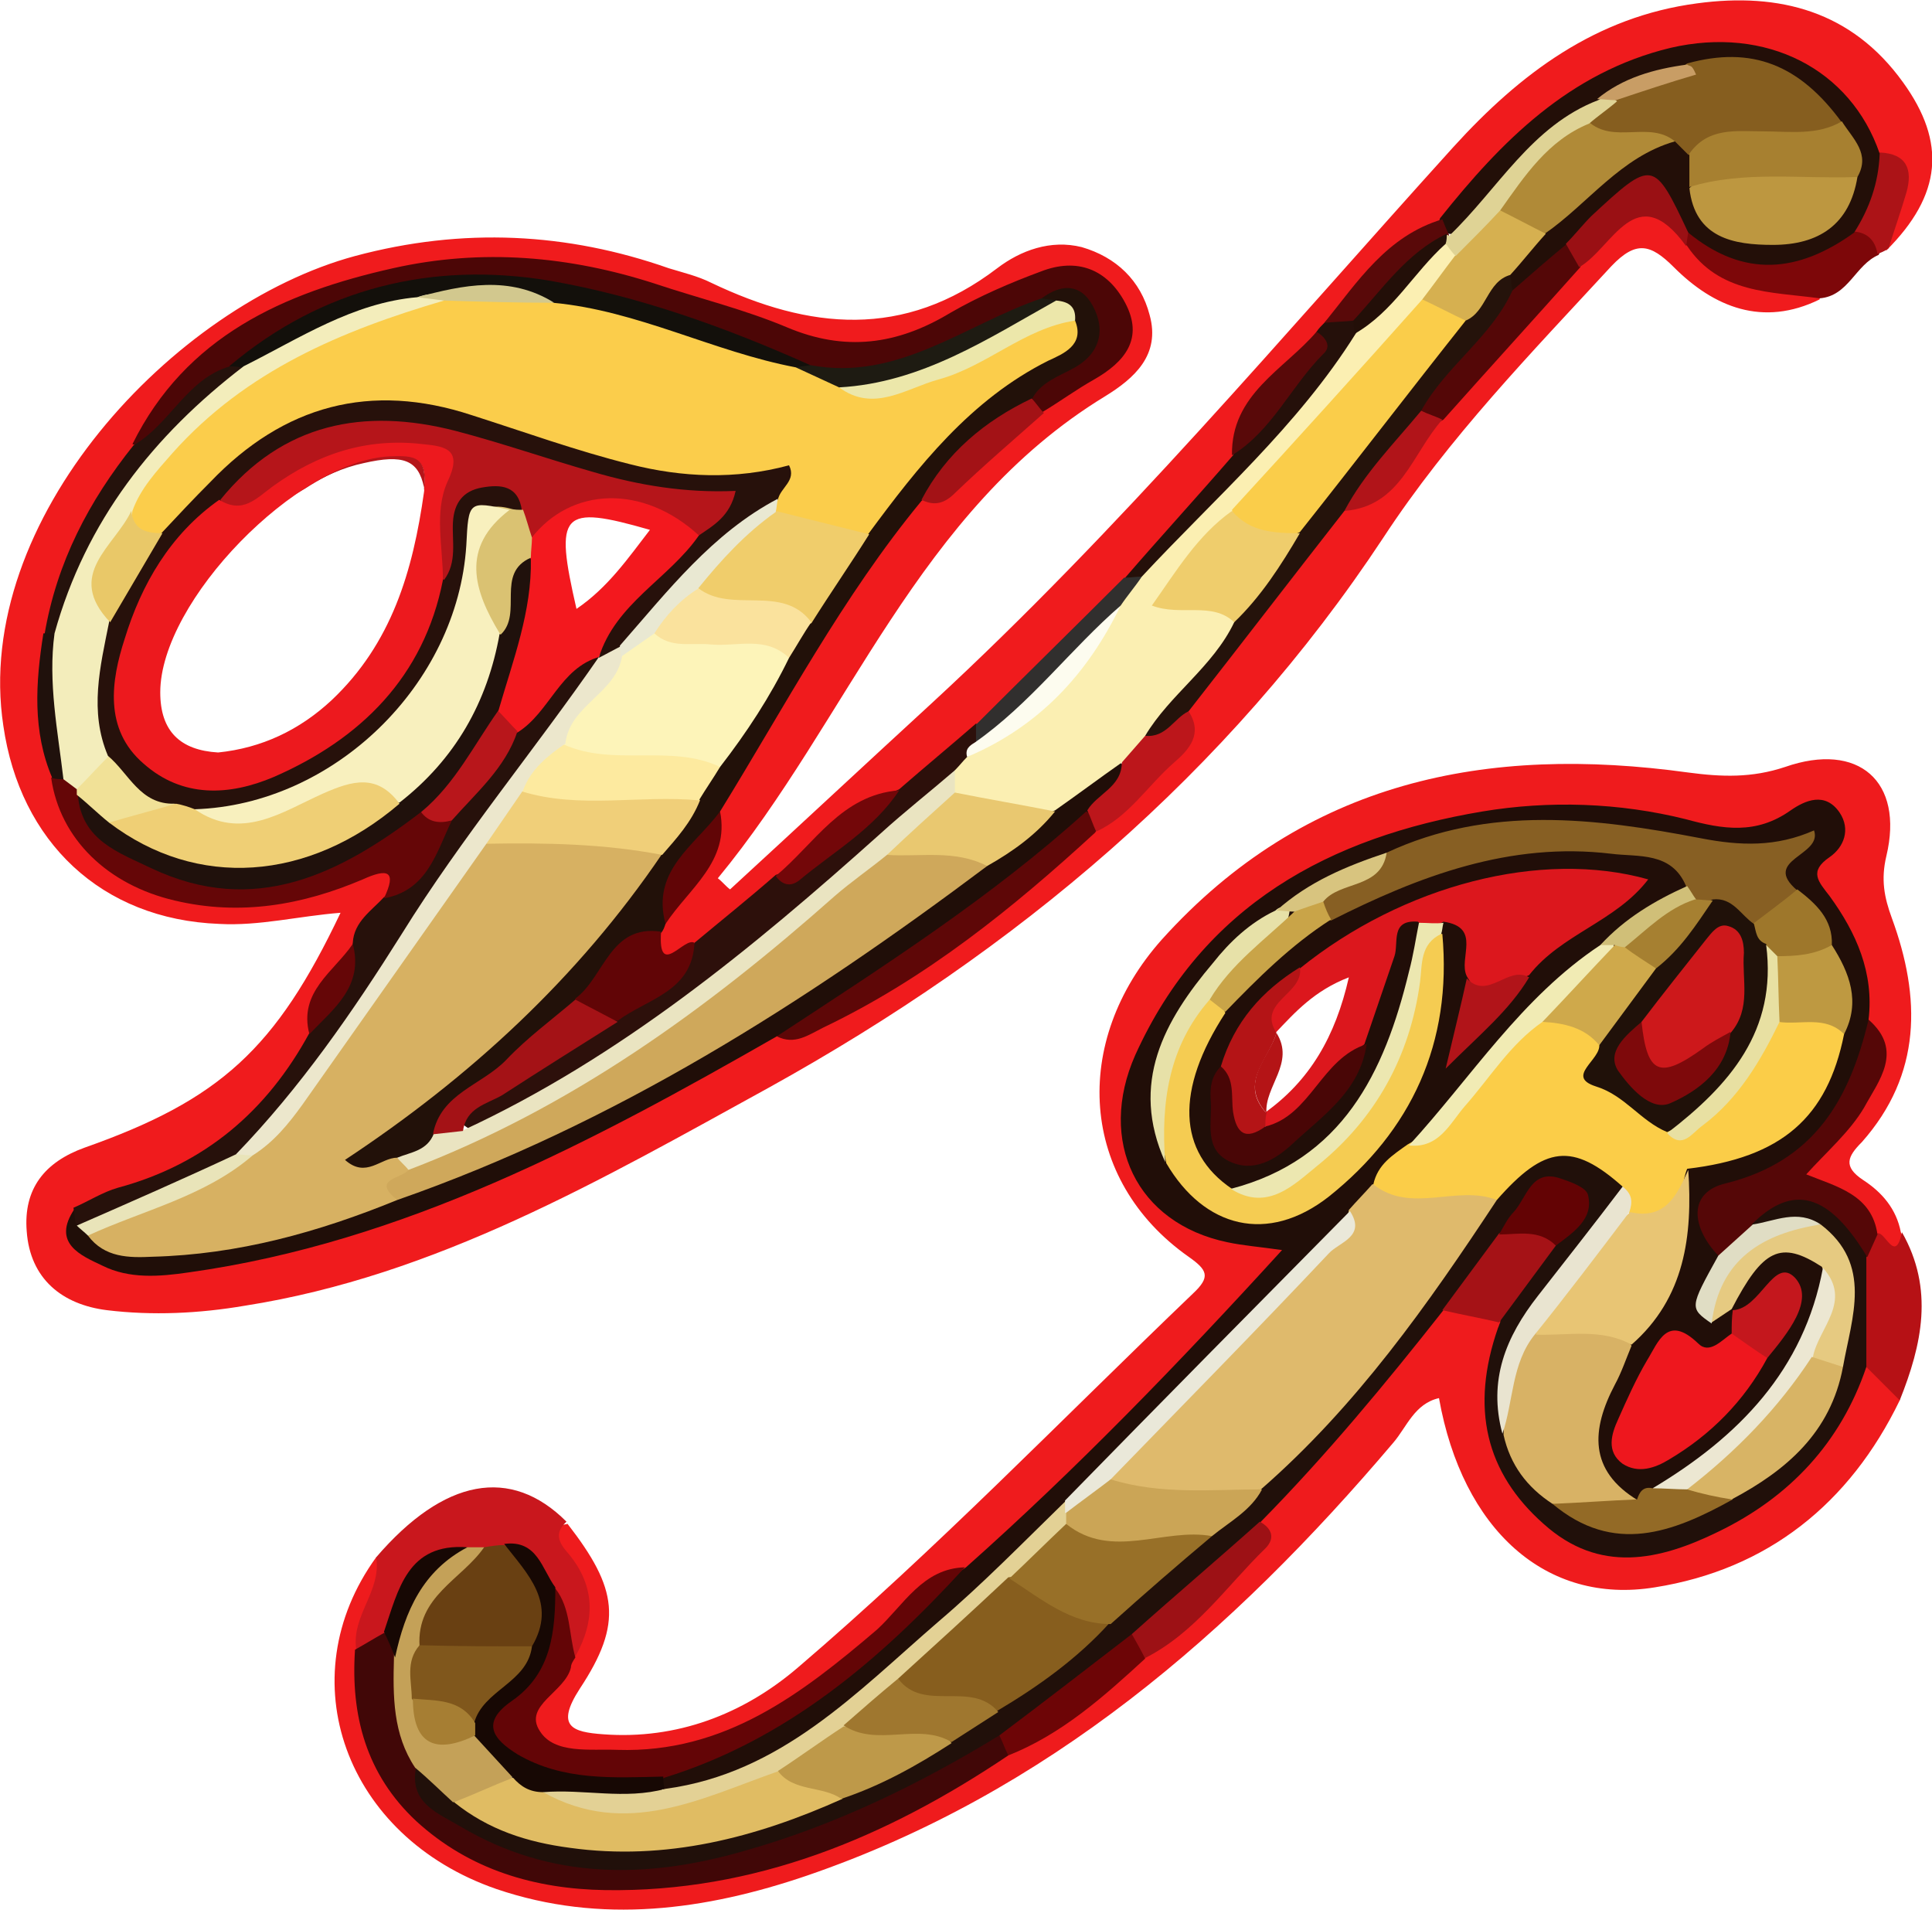 <?xml version="1.0" encoding="utf-8"?>
<!-- Generator: Adobe Illustrator 24.1.2, SVG Export Plug-In . SVG Version: 6.00 Build 0)  -->
<svg version="1.1" id="Layer_1" xmlns="http://www.w3.org/2000/svg" xmlns:xlink="http://www.w3.org/1999/xlink" x="0px" y="0px"
	 viewBox="0 0 173.6 171.6" style="enable-background:new 0 0 173.6 171.6;" xml:space="preserve">
<style type="text/css">
	.st0{fill:#F01B1D;}
	.st1{fill:#EF1B1D;}
	.st2{fill:#C9171D;}
	.st3{fill:#B61115;}
	.st4{fill:#7D0709;}
	.st5{fill:#AC1317;}
	.st6{fill:#4C0606;}
	.st7{fill:#221109;}
	.st8{fill:#200E08;}
	.st9{fill:#230F08;}
	.st10{fill:#27110B;}
	.st11{fill:#2D100B;}
	.st12{fill:#650607;}
	.st13{fill:#25130B;}
	.st14{fill:#5E0707;}
	.st15{fill:#540707;}
	.st16{fill:#610506;}
	.st17{fill:#25100A;}
	.st18{fill:#25120C;}
	.st19{fill:#BC161B;}
	.st20{fill:#9A1014;}
	.st21{fill:#A31216;}
	.st22{fill:#590909;}
	.st23{fill:#312F2E;}
	.st24{fill:#730709;}
	.st25{fill:#B11419;}
	.st26{fill:#20110C;}
	.st27{fill:#210E08;}
	.st28{fill:#630506;}
	.st29{fill:#550707;}
	.st30{fill:#21100A;}
	.st31{fill:#410707;}
	.st32{fill:#9D1115;}
	.st33{fill:#A51216;}
	.st34{fill:#6D0506;}
	.st35{fill:#694012;}
	.st36{fill:#C4A158;}
	.st37{fill:#170804;}
	.st38{fill:#13100B;}
	.st39{fill:#1E1B12;}
	.st40{fill:#FBCD4B;}
	.st41{fill:#D7B162;}
	.st42{fill:#FDF4B9;}
	.st43{fill:#EAE4C1;}
	.st44{fill:#F0CD6B;}
	.st45{fill:#F0CF79;}
	.st46{fill:#FDEA9F;}
	.st47{fill:#FAE29D;}
	.st48{fill:#A41216;}
	.st49{fill:#ECE7AA;}
	.st50{fill:#FBEFB2;}
	.st51{fill:#CFA85B;}
	.st52{fill:#E9C870;}
	.st53{fill:#E9E4B9;}
	.st54{fill:#865E1F;}
	.st55{fill:#BD9740;}
	.st56{fill:#B08A37;}
	.st57{fill:#A78030;}
	.st58{fill:#D6B050;}
	.st59{fill:#DFD395;}
	.st60{fill:#C89D65;}
	.st61{fill:#F3181E;}
	.st62{fill:#ECE7CC;}
	.st63{fill:#B8161B;}
	.st64{fill:#FDFCEF;}
	.st65{fill:#F3EDBB;}
	.st66{fill:#F1E197;}
	.st67{fill:#FACD4A;}
	.st68{fill:#EFCD6C;}
	.st69{fill:#DFBA6C;}
	.st70{fill:#FBCD48;}
	.st71{fill:#DC171D;}
	.st72{fill:#875F23;}
	.st73{fill:#F5CC52;}
	.st74{fill:#D8B265;}
	.st75{fill:#EE171E;}
	.st76{fill:#E8C574;}
	.st77{fill:#E3D195;}
	.st78{fill:#490606;}
	.st79{fill:#EAE8D9;}
	.st80{fill:#E6CA81;}
	.st81{fill:#ECE7B0;}
	.st82{fill:#BE9941;}
	.st83{fill:#936A26;}
	.st84{fill:#E7E1A8;}
	.st85{fill:#ECE7D2;}
	.st86{fill:#B41416;}
	.st87{fill:#F1EBB4;}
	.st88{fill:#9E772B;}
	.st89{fill:#C9A448;}
	.st90{fill:#C4171D;}
	.st91{fill:#E0DDC4;}
	.st92{fill:#D8C47F;}
	.st93{fill:#D0BF78;}
	.st94{fill:#E0BC63;}
	.st95{fill:#875E1E;}
	.st96{fill:#987028;}
	.st97{fill:#CBA556;}
	.st98{fill:#D8B465;}
	.st99{fill:#BE9949;}
	.st100{fill:#9F772F;}
	.st101{fill:#E9E4D0;}
	.st102{fill:#630304;}
	.st103{fill:#80571C;}
	.st104{fill:#A67E33;}
	.st105{fill:#D2C88E;}
	.st106{fill:#E9C868;}
	.st107{fill:#E9E8D2;}
	.st108{fill:#B5151A;}
	.st109{fill:#DAC272;}
	.st110{fill:#F8F0BE;}
	.st111{fill:#EFCF75;}
	.st112{fill:#201109;}
	.st113{fill:#CFA94B;}
	.st114{fill:#E8E0A2;}
	.st115{fill:#A68031;}
	.st116{fill:#ED191E;}
	.st117{fill:#CD181B;}
	.st118{fill:#7E090B;}
</style>
<g>
	<path class="st0" d="M171,7.4c-4.6-6.4-11.1-8.1-18.5-7.1c-9.1,1.2-15.9,6.3-21.9,12.9c-15.3,16.9-30,34.4-46.8,49.9
		c-6.1,5.6-12.1,11.2-18.2,16.8c-0.4-0.3-0.7-0.7-1.1-1c11.8-14.3,17.9-33,34.8-43.3c2.6-1.6,5-3.7,4-7.3c-0.8-3.1-3-5.2-6.1-6.1
		c-2.8-0.7-5.5,0.3-7.6,1.9c-8.4,6.4-16.9,5.5-25.7,1.3c-1.2-0.6-2.5-0.9-3.8-1.3C51,20.9,41.6,20.4,31.9,23
		C15.6,27.4-2.5,46.7,0.3,65.2C1.8,75.6,9.1,82.6,19.7,83c3.6,0.2,7.1-0.7,10.9-1c-5.8,12.2-10.8,16.8-23,21.1
		c-3.6,1.3-5.5,3.7-5.2,7.5c0.3,4.3,3.2,6.6,7.2,7.1c4.1,0.5,8.3,0.3,12.4-0.4C39.2,114.6,54,106,69.1,97.7
		c22.2-12.3,41.2-28.2,55.2-49.4c5.9-9,13.3-16.6,20.5-24.4c2.2-2.3,3.5-2,5.6,0.1c3.6,3.6,8,5.4,13.1,2.9c0.3-2-1.3-1.9-2.5-1.9
		c-3.6,0.1-6.3-1.4-8.5-4c-4.8-3.8-5.2-3.8-9.7,0.4c-0.6,0.6-1.2,1.1-1.8,1.6c-4.1,4.7-8.1,9.6-12.5,14.1c-2.5,3.1-3.9,7.2-8.5,8
		c-5.5,5.6-9.9,12.1-14.3,18.5c-0.3,5.2-4.8,7.2-8,10.2c-2.9,2.8-6,5.3-9.2,7.6c-5.9,4.5-11.7,9.3-19.4,10.7
		c-3.9,1.8-7.7,3.8-11.4,5.9c-13.3,7.7-27.5,12.9-42.7,15.2c-2.6,0.4-5.4,0.2-6.3-3.1c1.2-1.9,3.3-2,5.1-2.6
		c7-2.4,11.9-6.9,14.8-13.6c0.4-3.3,2-5.9,4.1-8.3c0.9-1.7,2.5-2.9,3.1-4.7c0.7-3.1-0.7-4.1-3.5-3.2c-3.1,1.1-6.3,2-9.5,2.4
		C16,80.8,5.9,76.4,6.1,69.2c-1.3-3.8-0.8-7.6-0.7-11.5c0.9-6.5,4.3-12,7.8-17.4c0.4-1.3,1.3-2.3,2.2-3.3
		C26.1,25.7,39.1,22.7,54,25.9c5.5,1.2,10.9,3.1,16.2,5.1c5.4,2,10.3,1.9,15.3-1.1c3-1.8,6.1-3.4,9.6-4c2.2-0.4,4,0.5,4.9,2.6
		c0.8,1.9-0.4,3.1-1.9,4.1c-1.5,1-3,2.1-4.6,3C89.4,38,87,42.7,82,44.1c-7.9,8.2-12.9,18.3-18.3,28.1c-0.2,4.1-2.9,7-5,10.2
		c-0.2,0.4-0.4,0.9-0.4,1.4c0,4,2.5,2.8,4.6,2.1c2.6-2,5.2-3.9,7.6-6.1c3.1-3.2,6.1-6.4,10.5-7.9c3-0.9,4.5-4,7.3-5.1
		c4.8-4.7,9.5-9.5,14.3-14.3c2.2-4.4,7.1-6.6,9.1-11.2c0.6-5,4.7-7.4,7.7-10.6c0.3-0.4,0.5-0.8,0.7-1.2c2.8-3.7,5.7-7.4,10.3-8.9
		c3.9-3.2,6.5-7.8,10.9-10.7c10.8-7.2,21.1-5.7,26.6,4.4c1.4,1,2.5,2.1,1.3,4.1c-0.7,1.3-1.1,2.8,0.3,4.1
		C174.5,17.5,174.9,12.8,171,7.4z"/>
	<path class="st1" d="M167.4,106c-1.8-1.2-1.4-2.1-0.1-3.4c5.4-6.1,5.3-13,2.7-20.1c-0.7-1.9-1-3.5-0.5-5.6c1.6-6.7-2.5-10.3-9.1-8
		c-3,1-5.7,0.9-8.7,0.5c-18.1-2.5-34.4,0.7-47.3,15c-8.2,9.2-7.4,21.6,2.4,28.5c1.7,1.2,2,1.8,0.4,3.3c-11.8,11.3-23.1,23-35.5,33.6
		c-4.9,4.2-10.9,6.5-17.5,6c-2.8-0.2-4.3-0.7-2.1-4.1c3.9-5.9,3.4-9-1.1-14.8c-2.6,0.4-2.1,2-1.1,3.4c1.9,2.7,1.8,5.4,0.5,8.2
		c-0.3,0.6-0.7,1.1-0.9,1.8c-0.8,1.9-3.3,3.3-1.9,5.8c1.4,2.6,4.1,2.3,6.6,2.5c7.9,0.7,14.4-2.3,20.8-6.8c4.2-2.9,6.7-8,12-9.4
		c1.7-0.5,2.8-1.7,4-2.9c7.4-7.4,14.9-14.8,22.2-22.3c1.3-1.4,3.4-2.7,2.6-5c-0.8-2.1-3.1-1.5-4.8-1.8c-6.6-1.4-10.7-7.8-8.3-13.3
		c6.2-13.9,18.1-21.1,33.2-22.7c9-1,17.8,3.5,27.4,0c-0.9,2.9-1.6,5.1,0.1,7.2c2.3,3,2.9,6.7,3.3,10.3c1.8,2.6,1.2,5-0.7,7.2
		c-1,1.1-2,2.2-3,3.3c-2.1,2.2-2.1,4,0.9,5.3c1.9,0.8,3.2,2.3,4.1,4.1c0.7,0.7,1.5,1.5,2.5,1c0.9-0.4,0.7-1.3,0.3-2.1
		C170.4,108.6,169.1,107.1,167.4,106z"/>
	<path class="st1" d="M170.7,125.8c-4.5,9.3-11.9,15.2-22,16.8c-9.8,1.6-17.3-5.2-19.4-17c-2.2,0.5-2.9,2.6-4.1,4
		c-14.5,17.1-31.1,31.5-52.7,38.9c-9.1,3.1-18.5,4.4-27.9,1.2C31,165,25.9,150.8,33.8,139.9c2.1,0.3,1.4,1.8,1.1,2.9
		c-0.5,1.9-1.3,3.6-1.4,5.6c1.3,15.3,12.6,22.9,28.5,19.6c9.9-2.1,19-5.8,27.5-11.2c4.7-2.1,8.7-5.4,12.5-8.8
		c4.1-3.4,9.2-6,10.8-11.8c5.1-6.8,10.2-13.7,16.7-19.3c2.3-0.3,4.6-0.6,5.9,1.9c0.2,2.3-0.5,4.6-0.5,6.9c0,8.8,8.4,14.6,16.5,11.3
		c5.5-2.2,10.3-5.5,13-11.1c0.7-1.5,1.4-3.1,3.3-3.5C169.7,122.6,171,123.6,170.7,125.8z"/>
	<path class="st2" d="M32,148.1c-0.4-3,2.3-5.2,1.8-8.2c6.1-7.1,12.1-8.2,17.1-3.2c-1.2,1.1-0.6,2,0.2,2.9c2.4,2.9,2.4,6,0.6,9.2
		c-2.4-0.9-2.1-3.4-3.1-5.1c-0.7-1.3-1.5-2.6-3.2-2.9c-0.6-0.1-1.2-0.4-1.9-0.4c-0.6,0-1.3,0-1.9,0c-4.2,0.5-4.6,4.3-6.3,7
		C34.3,148.3,33.3,148.9,32,148.1z"/>
	<path class="st3" d="M170.7,125.8c-1-1-2-2-3-3c-2.6-2.9-1.1-6.4-1.3-9.6c0.3-1.2,0.6-2.4,2.3-2.4c0.7-0.2,1.6,2.8,2.2-0.1
		C173.8,115.8,172.7,120.8,170.7,125.8z"/>
	<path class="st4" d="M163.5,26.8c-4.4-0.6-9-0.4-11.9-4.7c-0.4-0.4-0.4-0.9,0-1.3c0.8-0.4,1.6-0.4,2.4,0c3.5,1.8,7,1.7,10.4-0.3
		c0.9-0.5,1.9-0.7,2.9-0.5c1.4,0.5,2.4,1.3,1.5,2.9C166.7,23.8,166.1,26.6,163.5,26.8z"/>
	<path class="st5" d="M168.7,22.8c-0.2-1.2-0.9-1.9-2.1-2c-0.7-2.8,0.1-5.2,2.3-7.1c2.4,0.1,3,1.5,2.4,3.6c-0.5,1.7-1.1,3.4-1.6,5
		C169.3,22.6,169,22.7,168.7,22.8z"/>
	<path class="st6" d="M11.9,39.9c4.8-9.7,13.6-13.6,23.4-15.8c8-1.8,15.9-1.1,23.6,1.4c3.9,1.3,8,2.3,11.8,3.9
		c5.2,2.2,9.9,1.6,14.7-1.3c2.6-1.5,5.4-2.7,8.1-3.7c3.3-1.3,6-0.2,7.6,2.8c1.7,3.2,0,5.3-2.8,6.9c-1.6,0.9-3.1,2-4.6,2.9
		c-0.9,0.2-1.3-0.3-1.6-1c-0.3-2.5,1.7-3.3,3.3-4.5c1-0.7,1.8-1.7,1-2.9c-0.8-1.3-2-0.5-3.1-0.3c-6.6,3-12.8,7.3-20.7,5.7
		c-5-1.8-10.1-3.2-15-5.1c-12.8-4.9-24.6-3.1-35.7,4.4c-2,1.1-3.8,2.6-5.5,4.2C15.2,38.9,14.2,40.7,11.9,39.9z"/>
	<path class="st7" d="M98.4,27.9c-1-2.3-2.8-2.6-4.8-1.1c0.1,0.4,0.2,0.7,0.4,1.1c0.4,0.4,0.6,0.9,0.7,1.5c-0.1,0.9-0.6,1.5-1.4,1.9
		c-7.3,3.5-12.1,9.5-16.6,15.9c-1.7,2.6-3.2,5.4-5,8c-0.7,1.1-1.3,2.3-2.2,3.3c-2.1,3.1-3.9,6.4-5.9,9.5c-0.7,1.1-1.5,2.1-2.2,3.3
		c-1,1.8-2.5,3.2-3.3,5.1C53.1,81.8,48.9,88,43,92.8c-3.6,2.9-7.4,5.6-10.8,8.8c-0.9,0.9-2.1,1.9-1.3,3.4c0.6,1.1,1.9,1.2,3.1,1.1
		c0.8-0.1,1.6-0.5,2.4-0.7c1.5-0.4,2.6-1.3,3.4-2.6c0.5-1.3,1.4-2.1,2.4-3c3.2-3.2,7.5-5.2,10.4-8.9c2.5-2.1,4.1-5.2,6.8-7.1
		c0.2-0.2,0.3-0.5,0.4-0.8c0.5-3.9,4-6.3,4.9-10.1c5.8-9.4,11-19.3,18.1-27.9c3.5-2.8,6.9-5.8,9.9-9.1c0.8-1.6,2.5-2.1,3.9-2.9
		C98.7,31.8,99.3,29.9,98.4,27.9z"/>
	<path class="st8" d="M69.8,93.1c-16.6,9.5-33.5,18.5-52.8,21.2c-2.7,0.4-5.4,0.6-7.8-0.6c-1.9-0.9-4.6-2-2.5-5.1
		c0.4,0.2,0.8,0.4,1.2,0.6c0.6,0.4,1.1,0.8,1.7,1.1c3.6,1.3,7.1,0.4,10.6-0.1c5.1-0.8,9.9-2.4,14.8-3.7
		c16.2-5.7,30.5-14.8,44.7-24.3c2.6-1.7,5.2-3.5,7.8-5.3c1.9-2.1,4.6-3.2,6.4-5.3c2-1.6,3.5-4.4,6.9-3c1,2.5-1.1,3.5-2.4,4.9
		c-7.6,6.2-14.9,12.7-23.7,17.3C73.2,91.7,71.6,92.6,69.8,93.1z"/>
	<path class="st9" d="M168.9,13.8c-0.1,2.6-0.9,4.9-2.3,7.1c-5,3.6-9.9,4.1-14.9,0c-4.5-4.1-4.5-4.1-10.2,1.8
		c-1.9,1.2-2.8,4.1-5.8,3.5c-0.4-0.4-0.6-0.8-0.7-1.3c-0.1-2.3,1.6-3.5,2.9-5c3.8-3.5,7-8,13-7.8c0.7,0.3,1.3,0.8,1.7,1.4
		c0.6,0.9,0.5,1.9,0.7,2.8c3.9,5.1,7.9,5,11.8-0.1c0.3-1.7-0.3-3.3-1.1-4.8c-3.4-3.4-7.2-5.4-12.2-4.2c-2.6,0.6-5.2,1.3-7.5,2.9
		c-3.3,1.9-6.4,4-8.7,7.2c-1.4,1.8-2.8,4.4-5.9,3.6c-0.3-0.2-0.4-0.5-0.4-0.8c0-0.3,0.1-0.5,0.1-0.5c5.5-6.9,11.6-13.1,20.7-15.3
		C158.7,2.3,166.3,6.2,168.9,13.8z"/>
	<path class="st10" d="M53.9,59c-4.6-0.7-5.8,3.5-8.2,5.8c-1.7,3-4,5.6-6.2,8.2c-2.1,2.2-2.1,5.9-5,7.6c-1.1,1.2-2.7,2.2-2.8,4.1
		c-0.5,3.1-3.1,5.2-3.9,8.1c-3.8,7-9.4,11.8-17.2,13.9c-1.4,0.4-2.6,1.2-4,1.8c0.1,0.5,0.1,1,0.2,1.4c5.8,0.4,10.3-3,15.3-5.2
		c1.8-1.5,3.2-3.4,4.6-5.2C36.1,87.9,43.3,74.5,53.2,63C54.2,61.9,54.9,60.6,53.9,59z"/>
	<path class="st11" d="M62.4,84.7c2.4-2,4.9-4,7.3-6.1c4.5-1.4,6.9-5.9,11.1-7.7c2.3-2,4.6-3.9,6.9-5.9c0.4,0.3,0.7,0.7,0.7,1.3
		c0.1,0.8-0.2,1.5-0.5,2.2c-0.4,0.7-0.9,1.2-1.5,1.6C76.3,79.8,65.9,89,54.1,96.5c-2.5,1.6-5.2,2.9-7.8,4.4c-1.5,0.9-3,1.4-4.6,0.2
		c-0.5-2.6,1.9-3.3,3.3-4.2c3.2-2,6.3-4.2,9.5-6.2C56.9,88.4,60.6,87.8,62.4,84.7z"/>
	<path class="st12" d="M40.6,73.7c-1.4,2.9-2.2,6.3-6.1,7c1.2-2.5,0.3-2.7-1.9-1.7c-5.4,2.3-11,3.3-16.9,1.9
		c-6-1.4-10.3-5.5-11.1-11c0.3-0.4,0.7-0.5,1.3-0.5c0.7,0.2,1.3,0.6,1.8,1.2C8,71,8.3,71.4,8.5,71.8c4.4,6.3,12.6,8,20.7,4.6
		c2.9-1.2,5.2-3.4,8.2-4.3C38.7,72.2,39.8,72.6,40.6,73.7z"/>
	<path class="st13" d="M135.7,24.8c0.1,0.4,0.1,0.9,0.2,1.3c1.3,2.1-0.2,3.3-1.5,4.6c-2,2.1-4,4.4-5.8,6.7c-2.5,3-4.3,6.5-7.8,8.5
		c-4.7,6-9.3,12-14,18c-0.7,1.8-1.7,3.2-3.9,2.3c-1.3-2.1,0.3-3.4,1.4-4.7c1.8-2.1,3.7-4.1,5.4-6.3c2-2.8,4.2-5.4,6.1-8.3
		c5-6.3,9.5-13,15-18.9C132.1,26.6,133,24.3,135.7,24.8z"/>
	<path class="st14" d="M69.8,93.1c9.6-6.3,19.3-12.5,27.8-20.2c0.9,0.4,1.5,0.9,0.8,1.9C91,81.6,83.2,87.9,74,92.3
		C72.6,93,71.4,93.9,69.8,93.1z"/>
	<path class="st15" d="M127.7,36.9c2.2-4,6.3-6.6,8.2-10.8c1.6-1.4,3.2-2.8,4.9-4.2c1,0.4,1.5,1,1.2,2.1c-4.1,4.6-8.2,9.1-12.3,13.7
		C128.6,38.4,128.1,37.8,127.7,36.9z"/>
	<path class="st16" d="M62.4,84.7c-0.2,4.4-4.2,5-6.9,7c-1.5-0.2-3.7,1-3.8-2c2.6-1.9,3.1-6.7,7.7-6C59.1,88,61.5,84.1,62.4,84.7z"
		/>
	<path class="st17" d="M118.3,29.8c0.2-0.3,0.4-0.5,0.7-0.8c0.8-0.9,1.7-1,2.8-0.5c0.4,0.3,0.7,0.7,0.9,1.2c0.5,4.4-3.5,6.2-5.7,8.9
		c-4.2,5.3-8.6,10.5-14.6,13.9c-0.5,0-1-0.2-1.3-0.6c3.2-3.7,6.5-7.3,9.7-11C112.2,36.5,116.9,34.3,118.3,29.8z"/>
	<path class="st18" d="M20.3,36.1c1-0.9,2.2-1.7,1.6-3.3c-0.4-0.3-0.9-0.3-1.2,0.1c-3.9,1.1-5.4,5.2-8.7,7.1c-4,5-6.9,10.5-8,17
		c0.4,0.3,0.8,0.5,1.3,0.4C6.1,57,6.8,56.5,7,55.7C9.4,47.8,14.2,41.5,20.3,36.1z"/>
	<path class="st19" d="M98.5,74.7c-0.3-0.6-0.5-1.3-0.8-1.9c0.9-1.5,3.1-2.1,3.1-4.3c-0.2-1.5,0.5-2.3,2.1-2.4
		c1.9,0.2,2.6-1.6,3.9-2.2c1.3,2,0.1,3.4-1.3,4.6C103.1,70.6,101.4,73.4,98.5,74.7z"/>
	<path class="st20" d="M141.9,24c-0.4-0.7-0.8-1.4-1.2-2.1c0.8-0.8,1.5-1.7,2.3-2.5c5.5-5.1,5.6-5.1,8.7,1.5
		c-0.1,0.4-0.1,0.8-0.2,1.2C147,15.9,144.9,22.3,141.9,24z"/>
	<path class="st21" d="M82.8,44.9c2.2-4.2,5.7-7.1,9.9-9.1c0.4,0.4,0.7,0.9,1.1,1.3c-2.7,2.4-5.4,4.7-8,7.2
		C84.9,45.2,84,45.5,82.8,44.9z"/>
	<path class="st22" d="M118.3,29.8c0.8,0.5,1.4,1.3,0.6,2c-2.9,2.9-4.6,6.9-8.2,9.1C110.6,35.4,115.4,33.2,118.3,29.8z"/>
	<path class="st23" d="M101,51.9c0.5,0,1.1-0.1,1.6-0.1c1.1,1.7-0.1,2.8-0.9,4c-3.3,3-6.2,6.3-9.5,9.2c-1.2,1.1-2.3,3-4.5,1.6
		c0-0.5,0-1,0-1.5C92.1,60.7,96.6,56.3,101,51.9z"/>
	<path class="st24" d="M80.8,71c-2.3,3.5-5.9,5.5-9,8.1c-0.8,0.6-1.5,0.4-2.1-0.4C73.2,75.8,75.6,71.4,80.8,71z"/>
	<path class="st22" d="M121.7,28.8c-0.9,0.1-1.8,0.1-2.7,0.2c3-3.7,5.6-7.8,10.6-9.3c0.2,0.5,0.4,1,0.6,1.4
		c-0.1,0.5-0.2,0.9-0.5,1.3C127.1,24.6,125.5,28.2,121.7,28.8z"/>
	<path class="st25" d="M127.7,36.9c0.6,0.3,1.3,0.5,1.9,0.8c-2.7,3-3.7,7.8-8.8,8.2C122.6,42.5,125.3,39.8,127.7,36.9z"/>
	<path class="st16" d="M59.8,83c-1.3-4.8,2.6-7,4.9-10.1C65.6,77.4,61.9,79.8,59.8,83z"/>
	<path class="st12" d="M31.7,84.8c1,3.8-1.7,5.8-3.9,8.1C26.8,89.1,30,87.3,31.7,84.8z"/>
	<path class="st26" d="M3.9,56.9c0.3,0,0.6,0,1,0c2.6,4.2,3,8.6,0.8,13.1c-0.3,0-0.7,0-1-0.1C2.9,65.7,3.2,61.3,3.9,56.9z"/>
	<path class="st27" d="M157.8,107c6.7-3,10.9-9.8,10.1-15.4c0.5-4.2-1.1-7.8-3.5-11.1c-1-1.3-1.9-2.2,0-3.5c1.3-0.9,1.9-2.5,0.9-4
		c-1.3-1.9-3.1-1.1-4.4-0.2c-3.1,2.2-6.1,1.7-9.4,0.8c-6-1.5-12.3-1.7-18.3-0.7c-13.7,2.3-25.1,8.4-31.2,21.9
		c-3.4,7.7,0.1,15.1,8.3,16.8c1.4,0.3,2.8,0.4,4.9,0.7c-9.3,10.2-18.5,19.7-28.4,28.5c-1.5,1-2.9,2-4.3,3.3
		c-6.4,5.9-13,11.7-21.8,13.9c-0.9,0.2-1.3,0.9-1.4,1.8c0,0.5,0.2,0.9,0.5,1.3c5.6,1.1,9.8-1.9,13.9-4.8
		c8.4-5.9,15.5-13.3,22.8-20.4c8.5-8.8,17.2-17.4,25.9-26c0.8-0.8,1.5-1.7,2.2-2.5c0.8-1.6,2.2-2.7,3.4-4
		c5.4-6.1,10.5-12.5,16.8-17.6c2.4-2.4,6.5-3.1,7.5-7c-0.4-1-0.9-1.7-1.5-2.2c-3.1-0.6-6.3-1.5-9.5-1.5c-3.4,0-6.7,0.3-9.9,1
		c-4,1-7.9,2.6-11.6,4.9c-4.5,2.4-7.8,6-11.4,9.4c-1.6,2-2,4.4-2.6,6.8c-0.2,0.9-0.3,1.7-0.4,2.5c0.1,1.2,0.3,2.4,0.6,3.6
		c0.5,0.9,1,1.6,1.5,2.2c0.8,0.7,1.7,1.4,3,2.1c9.6,0.7,20.2-16.4,17.2-25.2c-0.2,0-0.4-0.1-0.6-0.1c-0.9,0.3-1.7,0.7-2.6,1.1
		c-0.5,0.7-0.7,1.7-1,2.6c-0.6,2.2-1,4.5-2,6.6c-0.8,4.1-3.6,6.7-6.6,9.1c-1,0.8-2.2,1.8-3.6,1c-1.4-0.8-1-2.3-1.1-3.6
		c-0.1-1,0.3-2,0.7-2.9c1.4-3.6,3.6-6.5,7-8.6c2.1-1.8,4.3-3.1,6.6-4.3c0.5-0.8,1.3-1.3,2.6-1.1c5.3-2,11.2-2.7,17.7-2.6
		c-3.3,2.5-6.4,3.9-8.2,6.9c-0.9,1.9-2.5,3.1-4,4.5c0.7-1.5,0.7-3,0.9-4.4c-0.2-2.1-0.3-4.4-3.3-4.5c-0.5,0.2-0.9,0.5-1.2,0.9
		c-0.8,1.6-0.5,3.3-0.7,4.9c-1.1,7.6-3.8,14.4-10.8,18.6c-4.3,2.6-7.2,2.3-9.9-1c-1.7-1.6-2.3-3.4-2.1-5.9
		c-0.4-6.4,2.7-11.5,10.1-16.8c2.8-2.6,6.3-3.9,9.9-5.1c2-0.8,4-1.4,6-1.8c4.3-1,8.8-1.3,13.5-0.8c2,0.2,4.3,0,6,1.3
		c1.8,0.4,3.7,0.7,5.6,0.6c2.8,0,2.9,1.7,4,3c1.4,1.5,2.2,3.3,3,5.1c0.7,2.4,2.2,4.8,0.9,7.5c-1.4,5.2-4.8,8.5-10,10
		c-1.3,0.4-2.5,0.9-3.3,2c-0.8,5.5-2.2,10.8-5.7,15.3c-4.6,7.4-4.4,10.8,0.9,15.1c1.1,0.4,2.2,0.2,3.2-0.3
		c6.2-3.2,10.4-8.3,13.8-14.3c1.3-2.3,2.4-4.7,1.4-7.4c-4.3-3.6-8.1-2-9.4,3.9c0.8,1.6,2.4,0.4,3.6,0.9c-0.3,1.1-0.8,2.1-1.4,3.1
		c-1.5,2-2.9,4.1-4.8,5.6c-1.4,1.2-3.2,3.7-4.8,1.7c-1.3-1.6,0.6-4,2.1-5.6c0.7-0.8,1.8-0.8,2.8-0.9c1.4-0.1,2.6-0.4,3.5-1.6
		c0.3-0.6,0.4-1.2,0.2-1.9c-0.4-0.7-1.2-1-1.7-1.5c-0.6-1.6,0.8-3.2,0.1-4.8C154,109.5,155.1,108.2,157.8,107z"/>
	<path class="st27" d="M124.5,83.6c0.9-0.4,1.7-0.8,2.6-1.1C125.8,82.4,125,82.9,124.5,83.6z"/>
	<path class="st27" d="M107.5,105.8c-0.5-0.6-1-1.4-1.5-2.2c-0.3-1.3-0.5-2.5-0.6-3.6C105.2,102.4,105.8,104.2,107.5,105.8z"/>
	<path class="st27" d="M131.4,76.3c3.2-0.7,6.5-1,9.9-1c3.3,0,6.4,0.8,9.5,1.5c-1.6-1.3-4-1.1-6-1.3C140.2,75,135.7,75.2,131.4,76.3
		z"/>
	<path class="st28" d="M86.7,140.8c-7.6,8.3-16,15.5-27,18.9c-4.5,2.7-11.7,1.8-15.2-1.7c-1.3-1.3-2.3-3.2-1-4.4
		c3.5-3,4-7.5,6.4-10.9c1.4,1.8,1.2,4.1,1.8,6.2c-0.2,0.3-0.4,0.6-0.4,0.9c-0.5,2.2-4.3,3.4-2.8,5.7c1.3,2.1,4.5,1.6,7,1.7
		c9.6,0.3,16.5-5,23.3-10.8C81.2,144.2,82.9,140.9,86.7,140.8z"/>
	<path class="st29" d="M154.4,112.8c-2.4-2.5-2.8-5.7,0.7-6.5c8-2,11.1-7.6,12.8-14.7c3.2,2.8,0.9,5.5-0.4,7.9c-1.3,2.2-3.4,4-5.2,6
		c2.7,1.1,5.9,1.8,6.4,5.4c-0.3,0.7-0.6,1.3-0.9,2c-1.8,0.6-2.1-1.1-3.1-1.9c-2-1.6-4-2.3-6.1-0.1
		C157.3,112,156.2,113.2,154.4,112.8z"/>
	<path class="st30" d="M157.4,110c3.7-3.7,6.9-2.8,10.3,2.8c0,3.3,0,6.7,0,10c-2.3,6.8-6.9,11.7-13.3,14.8
		c-5.3,2.6-10.7,3.8-15.7-0.7c-5.2-4.6-6.6-10.4-4.1-17.6c0.1-0.2,0.1-0.3,0.2-0.5c0.1-3.2,1.9-5.6,4-7.9c0.7-0.8,1.5-1.6,1.5-3.2
		c-2.3,0.8-3.3,2.3-4.3,3.9c-1.8,2.4-3.3,5-6.3,6.1c-5.2,6.6-10.5,13-16.4,19c-2.5,4.8-6.9,7.7-10.9,11.1c-4,3.4-8,6.8-12.7,9.3
		c-11,6.7-22.5,12.1-35.8,11.7c-5.4-0.2-10.4-1.8-14.8-5c-1.6-1.2-4-2.4-2-5.2c2.2-0.6,3.4,1.1,4.9,2.2c6.5,3.8,13.4,4.2,20.6,2.9
		c4-0.7,8.1-1.7,11.9-3.4c3.4-1.7,7-2.9,10.2-4.8c1.5-1.1,3.1-1.9,4.5-3c3-2.8,6.8-4.6,9.6-7.7c2.6-3.1,6.4-4.8,9.1-8
		c1.5-1.7,3.8-2.4,5-4.4c7.8-8,14.6-16.8,20.8-26.1c4.9-5.7,9.8-5.6,13.1,0.1c-0.3,3.2-2.7,5.2-4.5,7.5c-3.1,4-7,7.8-5.6,13.7
		c0.5,2.7,2.4,4.5,4.3,6.3c4.8,4.7,9.3,1.3,13.8-0.6c4.5-2.5,7.8-6.1,9.3-11.1c0.4-3.8,2.9-7.8-1.1-11.1
		C161.4,109.8,159,111.8,157.4,110z"/>
	<path class="st31" d="M37.4,158.7c-0.7,3.3,2,4.2,4,5.4c8.1,4.8,16.7,4.7,25.4,2.2c8.2-2.3,15.8-6,23-10.4c0.8,0.4,1.3,0.8,0.8,1.8
		c-11,7.4-22.8,12.3-36.2,12.1c-6.3-0.1-12.2-1.8-17-6.2c-4.5-4.2-5.9-9.5-5.5-15.4c0.9-0.5,1.7-1,2.6-1.5c1.1,0.3,1.8,1.1,2.3,2.1
		C37,152.1,38.2,155.3,37.4,158.7z"/>
	<path class="st32" d="M101.7,146.8c3.8-3.4,7.7-6.7,11.5-10.1c1.1,0.6,1.4,1.5,0.5,2.4c-3.5,3.4-6.3,7.6-10.9,9.9
		C101.8,148.6,101.3,148,101.7,146.8z"/>
	<path class="st33" d="M139.8,111.9c-1.7,2.3-3.4,4.6-5.1,6.9c-1.7-0.4-3.4-0.7-5.1-1.1c1.7-2.3,3.4-4.6,5.1-6.9
		C136.7,109.9,138.7,108.7,139.8,111.9z"/>
	<path class="st34" d="M101.7,146.8c0.4,0.7,0.8,1.4,1.2,2.2c-3.7,3.4-7.5,6.8-12.3,8.7c-0.3-0.6-0.5-1.2-0.8-1.8
		C93.8,152.9,97.8,149.8,101.7,146.8z"/>
	<path class="st35" d="M43.5,139c0.6-0.1,1.2-0.2,1.8-0.2c3.7,2.3,5.2,5.4,3,9.6c-3.5,1.7-7,2.1-10.5,0.1
		C35.9,143.6,37.1,141.7,43.5,139z"/>
	<path class="st36" d="M43.5,139c-2,2.9-6.1,4.4-5.8,8.9c0.6,1.5,0.9,3,0.7,4.6c0.2,3,2.9,2.2,4.5,3c1,1.6,3.3,2.3,3.1,4.6
		c-1.2,2.4-3.4,1.7-5.3,1.8c-1.1-1-2.2-2.1-3.4-3.1c-2-3-2-6.4-1.9-9.9c0-5.6,1.5-8,6.5-9.9C42.5,139,43,139,43.5,139z"/>
	<path class="st37" d="M46,159.6c-1.1-1.2-2.3-2.5-3.4-3.7c-0.4-0.3-0.6-0.7-0.8-1.2c0.1-4,3.5-4.9,6-6.8c2.3-3.9-0.4-6.5-2.5-9.2
		c3-0.4,3.4,2.3,4.6,3.9c0,3.9-0.3,7.7-3.9,10.2c-2.9,2-1.6,3.5,0.5,4.8c4.1,2.4,8.6,2.1,13.1,2c0,0.3,0,0.6,0.1,1
		c-3.1,3.1-7,1.1-10.4,1.6C47.6,162.1,46.3,161.5,46,159.6z"/>
	<path class="st37" d="M42,139c-4,2.1-5.6,5.7-6.5,9.9c-0.3-0.8-0.6-1.5-1-2.3C35.8,142.8,36.6,138.6,42,139z"/>
	<path class="st38" d="M21.9,33c-0.4,0-0.8-0.1-1.3-0.1c8.4-7.1,18.3-9.4,28.7-7.7c8.1,1.4,15.9,4.2,23.5,7.6
		c-0.3,0.5-0.7,0.8-1.2,1.1c-2,0.7-4,0.2-5.8-0.5c-5.5-2-11.2-3.1-16.8-4.6c-3.5-1.6-7.2-2-10.9-0.7c-3.8,0.4-7.3,2-10.7,3.7
		C25.7,32.6,24,34,21.9,33z"/>
	<path class="st39" d="M71.5,33c0.4-0.1,0.9-0.1,1.3-0.2c7.9,1.5,14-3.7,20.8-6c0.5,0.1,0.9,0.1,1.4,0.2c-2.4,5.1-7.8,5.5-12,7.8
		c-2.1,1.1-4.7,1.7-7.2,1.5C73.8,35.9,71.9,35.5,71.5,33z"/>
	<path class="st40" d="M96.6,28.8c-3-1.4-4.8,1.1-7.1,2c-4.6,1.8-8.6,5.4-14.1,4c-1.3-0.6-2.6-1.2-3.9-1.8
		c-7.4-1.4-14.2-5.1-21.8-5.8c-2.8-1.9-6-0.4-8.9-0.8c-1.9,0.3-3.9,0.8-5.7,1.4c-10.2,3.4-19.2,8.4-24.2,18.6c0.3,2,1.7,2.6,3.5,2.4
		c1.7-0.4,2.9-1.7,3.9-2.9c7.5-8.5,16.3-10.3,26.9-6.1c6.7,2.7,13.8,4.7,21.2,4.5c1.2,0,1.8,0.5,2.2,1.5c0.2,0.5,0.5,0.9,0.8,1.3
		c2.7,2.1,5.6,2.6,8.6,0.9c4.5-6.1,9.2-12.1,16.2-15.6C95.5,31.8,97.5,31,96.6,28.8z"/>
	<path class="st41" d="M35.7,107.8c-7.1,2.9-14.3,4.9-22,5.1c-2.1,0.1-4.3,0.1-5.8-1.9c2.6-3,6.8-2.8,9.9-4.9c1.5-1,3.3-1.4,4.7-2.6
		c6.6-7.2,11.6-15.4,17-23.5c1.4-2.1,2.3-4.8,5.3-5.6c5.1-0.6,10.4-2.1,14.7,2.3C51.9,87.9,42.2,96.8,31,104.2
		c1.9,1.7,3.2-0.2,4.7-0.2c0.6,0.2,1.3,0.3,1.4,1.1C37,106.3,35.1,106.4,35.7,107.8z"/>
	<path class="st42" d="M70.9,59.1c-1.7,3.5-3.8,6.7-6.2,9.8c-4.7,1.3-9.4,2-13.9-1c-1.5-2-0.2-3.4,1.1-4.6c1.4-1.4,2.7-2.8,3.1-4.9
		c1.1-1.5,2.4-2.4,4.3-2.3c2.5,0.2,4.9-0.4,7.4,0C68.7,56.3,70.9,56.3,70.9,59.1z"/>
	<path class="st43" d="M36.7,105.1c-0.3-0.4-0.7-0.7-1-1.1c1.2-0.5,2.7-0.6,3.3-2.2c0.8-0.8,1.7-1,2.7-0.3
		C55.7,95,67.6,85.2,79.1,74.9c2.2-2,4.5-3.8,6.7-5.7c0.6,0.5,0.8,1.2,0.8,2c-0.5,3.6-4.6,4.1-6.1,7c-11.9,10.6-24.5,20.2-39.3,26.5
		C39.8,105.2,38.4,106.4,36.7,105.1z"/>
	<path class="st44" d="M69.7,45.9c2.8,0.7,5.6,1.4,8.4,2.1c-1.7,2.7-3.5,5.3-5.2,8c-3.7-0.3-7.7,0.9-10.6-2.4
		C62.9,49.1,65.4,46.5,69.7,45.9z"/>
	<path class="st45" d="M59.5,76.8c-5.2-1-10.5-1.1-15.8-1c-0.1-2.9,1.7-4.5,4-5.7c3.5-0.3,6.9-0.3,10.4-0.2c1.8,0,3.6,0.3,4.8,2
		C62.1,73.9,60.8,75.3,59.5,76.8z"/>
	<path class="st46" d="M62.8,71.9c-5.3-0.5-10.7,0.8-15.9-0.8c-0.2-2.7,1.3-3.9,3.8-4.2c4.5,2,9.6-0.1,14,2
		C64.1,69.9,63.4,70.9,62.8,71.9z"/>
	<path class="st47" d="M62.7,52.8c3,2.4,7.6-0.4,10.2,3.1c-0.7,1-1.3,2.1-2,3.2c-2.1-2-4.6-1-7-1.2c-1.7-0.2-3.6,0.4-5.1-1
		C58.3,53.8,59.7,52.5,62.7,52.8z"/>
	<path class="st48" d="M41.6,101.6c-0.9,0.1-1.8,0.2-2.7,0.3c0.7-3.7,4.4-4.4,6.6-6.7c1.9-2,4.1-3.6,6.2-5.4c1.3,0.7,2.5,1.3,3.8,2
		c-3.5,2.2-7,4.4-10.4,6.6C43.7,99.2,41.9,99.5,41.6,101.6z"/>
	<path class="st49" d="M96.6,28.8c-4.6,0.7-7.9,4.1-12.3,5.3c-2.9,0.8-5.8,3-8.9,0.7c7.4-0.4,13.4-4.4,19.5-7.8
		C96.1,27.1,96.7,27.6,96.6,28.8z"/>
	<path class="st50" d="M85.8,71.2c0-0.7,0-1.3,0-2c0.4-0.4,0.7-0.8,1.1-1.2c5.5-3.6,10.1-8.2,13.8-13.6c0.6-0.9,1.3-1.7,1.9-2.6
		c6.6-7.1,14-13.5,19.2-21.8c2.1-3.3,5.1-5.9,8-8.4c0.8,0,1.3,0.5,1.5,1.3c0.2,2.2-1.5,3.4-2.6,4.9c-5.4,6.6-11,13.1-17.1,19.1
		c-1.5,1.7-3.1,3.3-4.3,5.3c0.4,2,4.1,0.9,3.6,3.7c-1.9,4-5.8,6.5-8,10.2c-0.7,0.8-1.4,1.6-2.1,2.4c-2,1.4-4,2.9-6,4.3
		C91.5,74.1,88.3,74.4,85.8,71.2z"/>
	<path class="st51" d="M36.7,105.1C51.2,99.6,63.5,90.7,75,80.5c1.5-1.3,3.1-2.4,4.7-3.7c3.2-1.4,6.5-3.4,9,1
		C72.3,90.1,55.2,101,35.7,107.8C33.3,105.9,36.1,105.9,36.7,105.1z"/>
	<path class="st52" d="M88.7,77.8c-2.9-1.5-6-0.8-9-1c2-1.9,4.1-3.8,6.1-5.6c3,0.6,6,1.1,9,1.7C93.1,75,91,76.5,88.7,77.8z"/>
	<path class="st53" d="M22.7,103.8c-4.3,3.7-9.8,4.9-14.8,7.2c-0.3-0.3-0.7-0.6-1-0.9c4.8-2.1,9.6-4.2,14.3-6.4
		C21.8,103.4,22.3,103.4,22.7,103.8z"/>
	<path class="st54" d="M151.6,5.7c5.8-1.6,10.1,0.1,13.9,5.3c-0.7,2.1-2.5,2.7-4.4,2.7c-3.1,0.1-6.2,0.6-9.4,0.2
		c-0.4-0.4-0.8-0.8-1.2-1.2c-2.6-1-5.8,2.4-8.1-1c-0.2-1.6,1.3-2,2-2.9C146.7,7.4,149.5,7.3,151.6,5.7z"/>
	<path class="st55" d="M166.9,15.9c-0.7,4.3-3.5,6.1-7.6,6.1c-3.5,0-7-0.6-7.5-5.1C155.8,13.1,162.2,12.7,166.9,15.9z"/>
	<path class="st56" d="M142.7,10.9c2.3,2.1,5.5-0.1,7.8,1.8c-4.9,1.4-7.8,5.6-11.7,8.3c-1.9,0.1-3.6,0.1-4.5-2
		C136.1,15.2,138.1,11.7,142.7,10.9z"/>
	<path class="st57" d="M166.9,15.9c-5,0.2-10.2-0.6-15.1,0.9c0-1,0-2,0-3c1.7-2.4,4.2-2,6.6-2c2.4,0,4.9,0.4,7.1-0.9
		C166.5,12.5,168.1,13.8,166.9,15.9z"/>
	<path class="st58" d="M134.8,18.9c1.4,0.7,2.7,1.4,4.1,2.1c-1.1,1.2-2.1,2.5-3.2,3.7c-2.1,0.6-2.1,3.3-4,4.1
		c-1.7,0.3-3.3,0.2-3.9-1.9c1-1.3,2-2.7,3-4C131.6,21.1,131.9,18.8,134.8,18.9z"/>
	<path class="st59" d="M134.8,18.9c-1.3,1.4-2.6,2.7-4,4.1c-0.3-0.3-0.6-0.7-0.8-1c-0.8-0.4-0.7-0.7,0.1-0.9c0,0,0.1,0.1,0.1,0.1
		c4.4-4.2,7.4-9.9,13.4-12.2c0.6-0.4,1.1-0.4,1.7,0.1c-0.8,0.7-1.7,1.3-2.5,2C139.1,12.6,137,15.8,134.8,18.9z"/>
	<path class="st60" d="M145.2,9c-0.6,0-1.1-0.1-1.7-0.1c2.3-1.9,5.1-2.7,8.1-3.1c0.1,0.1,0.3,0.1,0.4,0.2c0.2,0.2,0.3,0.5,0.4,0.7
		C150,7.4,147.6,8.2,145.2,9z"/>
	<path class="st61" d="M63.2,46.7c-5.7-5.4-12.7-5.1-16.5,0.7c-0.4,0.8-0.5,1.5-0.5,2.4c-0.2,4.7-2.2,9.2-2.6,13.9
		c0.5,1.4,1.1,2.5,2.9,2.1c2.9-1.8,3.8-5.8,7.4-6.8c0.2-0.1,0.4-0.3,0.6-0.4c2.2-2.3,4.5-4.4,6.7-6.7C62.6,50.4,64.1,49,63.2,46.7z
		 M51.8,54.7c-2-8.7-1.4-9.4,6.6-7.1C56.4,50.2,54.6,52.8,51.8,54.7z"/>
	<path class="st62" d="M55.9,57.8c-1.2-0.5-1.6,0.4-2.1,1.2c0,0,0.1-0.1,0.1-0.1c-5.8,8.4-12.4,16.3-17.8,25
		c-4.4,7-9.1,13.8-14.9,19.8c0.5,0,1,0.1,1.5,0.1c1.9-1.2,3.2-2.8,4.5-4.6c5.5-7.8,11-15.6,16.5-23.4c1.1-1.6,2.2-3.2,3.3-4.8
		c0.7-1.9,2.2-3.1,3.8-4.2c0.4-3.5,4.6-4.5,5.1-7.9C56.2,58.6,56.2,58.2,55.9,57.8z"/>
	<path class="st63" d="M44.7,63.8c-3.9,1.8-6.1,4.9-6.9,9.1c0.7,1,1.7,1.1,2.8,0.8c2.2-2.5,4.8-4.7,5.9-8
		C45.9,65.1,45.3,64.4,44.7,63.8z"/>
	<path class="st64" d="M100.7,54.4c-3,6.2-7.4,10.9-13.8,13.6c-0.2-0.7,0.2-1,0.7-1.3C92.6,63.2,96.2,58.3,100.7,54.4z"/>
	<path class="st65" d="M15.5,40.7c6.6-7.4,15.2-11,24.4-13.7c-0.7-0.8-1.5-0.6-2.4-0.3c-5.8,0.5-10.6,3.7-15.6,6.2
		c-8.1,6.2-14.2,13.9-17,24C4.3,61.3,5.2,65.7,5.7,70c0.4,0.3,0.8,0.6,1.2,0.9c2.4,0.3,3.3-1.2,3.9-3.2c-1-3.8-0.1-7.5,0.4-11.3
		c-2-3.6,0.3-7,0.7-10.5C12.6,43.9,14.1,42.3,15.5,40.7z"/>
	<path class="st26" d="M44.5,51.6c-0.5,1.4-0.2,3-0.9,4.3c-1.3,6-4.2,11.1-8.8,15.1c-8.1,6-16.1,6.6-23.8,1.8
		c-1.2-0.9-2.5-1.5-4-1.4c0.3,4.1,3.7,5.2,6.6,6.6c9.3,4.4,17,0.5,24.3-5.1c3-2.5,4.7-6,6.9-9.1c1.3-4.5,3-8.9,2.9-13.6
		C45.7,48.6,45,50.2,44.5,51.6z"/>
	<path class="st66" d="M9.8,73.9c-1-0.8-1.9-1.7-2.9-2.5c0,0,0-0.5,0-0.5c1-1,1.9-2,2.9-3c3.2-0.1,4.9,2.1,6.3,4.5
		C14.5,75.2,12.2,74.6,9.8,73.9z"/>
	<path class="st67" d="M127.8,26.9c1.3,0.6,2.6,1.3,3.9,1.9c-5,6.3-9.9,12.7-14.9,19c-2.7,1.3-5.2,2.2-6.1-2
		C116.4,39.6,122.1,33.3,127.8,26.9z"/>
	<path class="st68" d="M110.7,45.9c1.6,1.9,3.8,2,6.1,2c-1.7,2.9-3.5,5.7-5.9,8c-2-1.9-4.8-0.5-7.4-1.5
		C105.7,51.3,107.6,48.1,110.7,45.9z"/>
	<path class="st9" d="M130,21c0,0.3,0,0.6-0.1,0.9c-2.9,2.6-4.7,6.1-8.2,8.1c0-0.4-0.1-0.8-0.1-1.2C124.2,26,126.4,22.7,130,21z"/>
	<path class="st69" d="M134.5,107.8c-6.2,9.4-12.6,18.5-21.2,26c-4.2,2.3-8.5,3-13,0.5c-2.4-2.3,0-3.5,1.2-4.8
		c5.6-5.7,11.2-11.2,16.8-16.9c1.1-1.1,2.7-2,2.9-3.9c0.7-0.8,1.4-1.5,2.1-2.3C127.3,106,131.3,104.2,134.5,107.8z"/>
	<path class="st70" d="M134.5,107.8c-3.6-1.4-7.7,1.3-11.1-1.4c0.4-1.8,1.7-2.6,3.1-3.6c3.6-1.9,5.3-5.6,8-8.3
		c1.4-1.4,2.5-3,4.4-3.7c2.3-0.6,4,0.2,5.2,2.2c-0.8,4.7,3.6,5,5.9,7c3.5-0.3,4.8-3.1,6.5-5.5c1.1-1.6,2-3.4,4.2-4
		c2.1-0.1,4.5-0.9,5,2.4c-1.5,7.5-5.6,11.1-14.1,12.1c-0.9,2.2,0,6.1-4.6,4.5c-1.2-0.6-0.9-1.9-1.2-2.9
		C141.3,102.6,138.8,102.9,134.5,107.8z"/>
	<path class="st71" d="M116.8,87c-0.9,1.1-1.9,2.2-2.8,3.2c-1,1.1-1.2,2.2,0.4,3c0.1,0,0.1,0,0.1,0c0.1-0.1,0.1-0.3,0.1-0.4
		c1.8-1.9,3.5-3.8,6.6-5c-1.2,5.3-3.5,9.3-7.6,12.2c-0.2-0.2-0.3-0.3-0.4-0.5c0,0.2-0.1,0.3-0.1,0.5c0.1,0.5,0.3,0.9,0.6,1.2
		c2,0.9,2.9-0.7,4.2-1.7c2-1.5,2.8-4.1,4.7-5.7c0.9-2.6,1.8-5.3,2.7-7.9c0.4-1.2-0.4-3.3,2.1-3.1c0.7,0.6,1.5,0.5,2.3,0
		c3.5,0.5,1.3,3.3,2.1,4.9c2,3.6,3.7,0.7,5.6-0.1c2.9-3.7,7.8-4.8,10.7-8.6C138.5,76.3,126.1,79.5,116.8,87z"/>
	<path class="st72" d="M151.5,79.6c-1.3-3.1-4.3-2.6-6.7-2.9c-9.1-1.1-17.3,2-25.2,6c-1-0.4-1.4-1.1-1.1-2.1c1.4-2.2,4.8-1.6,6.1-4
		c9.2-4.3,18.8-3.1,28.2-1.3c3.6,0.7,6.8,0.8,10.2-0.7c0.8,2.3-4.8,2.6-1.5,5.4c-0.2,2.2-1.8,3.1-3.7,3.6c-1.7,0.3-3-1-4.5-1.4
		c-0.4-0.2-0.8-0.4-1.1-0.7C151.7,80.9,151.5,80.3,151.5,79.6z"/>
	<path class="st73" d="M129.6,83.9c-1.9-0.2-2.4,1-2.3,2.4c0,1.9-0.5,3.6-1,5.4c-2.5,8.4-8.8,14.5-15.6,15.1
		c-4.9-3.3-5.1-8.9-0.6-15.8c-0.3-0.9-0.9-1.4-1.9-1.4c-4.1,4.3-4.6,9.4-3.4,14.9c3.4,5.8,9.1,7.3,14.6,3
		C126.8,101.6,130.5,93.7,129.6,83.9z"/>
	<path class="st74" d="M139.5,135.1c-2.3-1.5-3.8-3.5-4.4-6.2c0.2-3.5-0.1-7.2,3-9.9c3.2-0.9,6.4-2.1,8.5,1.9
		c-0.5,1.2-0.9,2.4-1.5,3.5c-2.1,4-2.4,7.7,2.1,10.4C144.7,137.5,142.1,135.6,139.5,135.1z"/>
	<path class="st75" d="M158.8,122c-2.1,3.9-5.1,6.9-8.8,9.1c-1.3,0.8-2.8,1.3-4.2,0.4c-1.5-1.1-1-2.7-0.4-4c0.8-1.8,1.6-3.6,2.6-5.3
		c1-1.6,1.8-4.2,4.6-1.5c1,1,2.1-0.3,3-0.9C157.5,119.3,158.9,119.5,158.8,122z"/>
	<path class="st76" d="M146.6,120.8c-2.7-1.5-5.7-0.8-8.6-0.9c1.1-5,4.8-8,8.5-11c3.2,0.7,4.2-1.6,5.2-3.8
		C152.1,111,151.4,116.6,146.6,120.8z"/>
	<path class="st77" d="M48.8,161c3.7-0.3,7.3,0.7,11-0.3c10.4-1.4,17.2-8.7,24.5-15c4-3.4,7.7-7.2,11.5-10.9
		c0.3,0.3,0.6,0.7,0.7,1.2c0,0.5,0,0.9-0.1,1.4c-1.1,2.3-3.2,3.8-4.8,5.6c-3,3.3-6.3,6.3-9.9,8.9c-1.6,1.7-3.4,3.1-5.2,4.5
		c-1.9,2-4.5,3-6.7,4.6c-4.9,2.7-10.2,3.8-15.8,3.4C51.7,164.2,49.2,164.1,48.8,161z"/>
	<path class="st78" d="M113.7,101.2c-1.5-0.6-1.3-2-1.6-3.2c-0.3-1.2-0.5-2.6-2.4-2.2c-0.9,0.9-1,2-0.9,3.2c0.1,1.9-0.6,4.2,1.6,5.3
		c2.2,1.1,4.2-0.1,5.8-1.6c2.7-2.5,6-4.7,6.6-8.9C118.7,95.1,117.8,100.2,113.7,101.2z"/>
	<path class="st79" d="M95.7,135.9c0-0.4,0-0.8,0-1.1c8.5-8.7,17.1-17.4,25.6-26c1.5,2.3-1,2.8-1.9,3.8
		c-6.5,6.9-13.1,13.6-19.7,20.4C99.3,135.1,98.2,136.5,95.7,135.9z"/>
	<path class="st80" d="M163.6,110c4.7,3.6,2.8,8.3,2,12.8c-1.3,0.7-2.4,0.2-3.2-0.9c0-2.8,2.8-5.1,1.3-8.1c-3.7-2.4-5.3-1.6-8.1,3.8
		l0,0c-0.6,0.4-1.2,0.8-1.8,1.2C153.3,113,156.7,110,163.6,110z"/>
	<path class="st81" d="M127.5,82.9c-0.3,1.5-0.5,2.9-0.9,4.4c-2.2,9.1-6,16.9-16,19.5c3.3,2.1,5.7-0.4,7.8-2.1
		c5.2-4.2,8.3-9.8,9.2-16.5c0.2-1.6,0-3.4,1.9-4.3c0.1-0.3,0.1-0.6,0.2-1C129,83,128.3,82.9,127.5,82.9z"/>
	<path class="st82" d="M165.7,92.9c-1.7-1.7-3.9-0.8-5.9-1.1c-2.1-1.6-1.7-3.7-0.9-5.8c1.6-1.9,3.5-2.2,5.7-1.1
		C166.2,87.4,167.2,90,165.7,92.9z"/>
	<path class="st83" d="M139.5,135.1c2.5-0.1,5.1-0.3,7.6-0.4c0.2-0.6,0.5-1.2,1.4-1c1-0.4,2.1-0.4,3.1-0.8c1.8-0.3,3.3,0,4.1,1.8
		C150.3,137.7,145,139.7,139.5,135.1z"/>
	<path class="st84" d="M115.9,81.7c-0.4-0.3-0.9-0.3-1.3,0.1c-2.3,1.1-4.1,2.8-5.6,4.7c-4.4,5.2-7.5,10.8-4.3,17.9
		c-0.4-5.3,0.3-10.4,4-14.6C111.9,87.8,115.3,86,115.9,81.7z"/>
	<path class="st85" d="M151.6,133.8c-1,0-2.1-0.1-3.1-0.1c7.7-4.6,13.6-10.6,15.3-19.8c2.7,3-0.4,5.4-0.9,8
		C162.3,127.4,157.7,132.3,151.6,133.8z"/>
	<path class="st86" d="M114.7,92.8L114.7,92.8c-1.8-2.8,2.5-3.5,2.1-5.9c-3.4,2.1-5.9,4.9-7.1,8.9c1.3,1.1,0.9,2.7,1.1,4.1
		c0.3,1.9,1.1,2.6,2.9,1.3c0-0.4,0-0.8,0.1-1.2C111.3,97.3,114,95.2,114.7,92.8z"/>
	<path class="st86" d="M114.7,92.8c-0.7,2.3-3.4,4.4-0.9,7.2C113.6,97.6,116.4,95.5,114.7,92.8z"/>
	<path class="st87" d="M138.6,91.8c-2.9,2-4.7,5-7,7.6c-1.3,1.5-2.3,3.8-5,3.5c5.6-6.1,10.1-13.3,17.2-18c0.4-0.4,0.8-0.4,1.2-0.1
		C145.3,89.4,141.5,90.2,138.6,91.8z"/>
	<path class="st88" d="M164.6,84.9c-1.6,0.9-3.2,1-5,1c-0.7,0.1-1.3-0.1-1.9-0.5c-0.6-0.7-0.9-1.5-0.2-2.4c1.3-1,2.7-2,4-3.1
		C163.2,81.2,164.7,82.6,164.6,84.9z"/>
	<path class="st89" d="M118.9,81c-1.3-1-1.9,0.2-2.6,0.9c-2.6,2.5-5.7,4.7-7.6,7.9c0.5,0.4,0.9,0.7,1.4,1.1c2.9-3,5.9-6,9.5-8.3
		C119.3,82.1,119.1,81.6,118.9,81z"/>
	<path class="st90" d="M158.8,122c-1.1-0.7-2.2-1.5-3.2-2.2c0-0.7,0-1.4,0.1-2.1c0,0,0,0,0,0c2.5-0.1,3.7-4.9,5.6-2.9
		C163.1,116.8,160.6,119.8,158.8,122z"/>
	<path class="st91" d="M163.6,110c-5.2,0.8-9.1,3.1-9.8,8.9c-2-1.4-2-1.4,0.6-6.1c1-0.9,2-1.8,3.1-2.8
		C159.5,109.7,161.5,108.6,163.6,110z"/>
	<path class="st25" d="M131.8,87.9c1.9,2,3.7-1.2,5.6-0.1c-1.8,3-4.4,5.1-7.5,8.2C130.7,92.6,131.3,90.2,131.8,87.9z"/>
	<path class="st92" d="M118.9,81c-0.9,0.3-1.8,0.6-2.6,0.9c-0.5,0-1.1-0.1-1.6-0.1c2.9-2.6,6.3-4,9.9-5.2
		C124.1,79.9,120.4,79.1,118.9,81z"/>
	<path class="st93" d="M145.1,84.9c-0.4,0-0.9,0-1.3,0c2.2-2.4,4.9-4,7.8-5.3c0.3,0.4,0.5,0.8,0.8,1.2c-0.9,2.9-3.3,4-6,4.7
		C145.9,85.5,145.4,85.2,145.1,84.9z"/>
	<path class="st94" d="M48.8,161c7.5,4.2,14.3,0.5,21.2-1.9c2,0.5,4.9-0.9,5.7,2.5c-7.8,3.5-15.9,5.6-24.5,4.4
		c-3.8-0.5-7.3-1.6-10.4-4.1c1.8-0.7,3.5-1.5,5.3-2.2C46.8,160.5,47.6,161,48.8,161z"/>
	<path class="st95" d="M80.7,150.8c3.3-3,6.6-6,9.9-9.1c3.9-0.5,6.7,1.3,9.1,4.1c-2.9,3.2-6.4,5.7-10.1,7.9
		c-1.8,0.1-3.6,0.6-5.4,0.2C82.6,153.6,80.5,153.5,80.7,150.8z"/>
	<path class="st96" d="M99.8,145.9c-3.6,0-6.3-2.3-9.1-4.1c1.7-1.6,3.4-3.3,5.1-4.9c4.4-0.1,9-2.3,13.1,1.1
		C105.8,140.6,102.8,143.2,99.8,145.9z"/>
	<path class="st97" d="M108.9,138c-4.3-0.8-9,2.2-13.1-1.1c0-0.3,0-0.7,0-1c1.3-1,2.7-2,4-3c4.5,1.4,9.1,0.9,13.6,0.9
		C112.4,135.7,110.5,136.7,108.9,138z"/>
	<path class="st98" d="M151.6,133.8c4.4-3.4,8.2-7.3,11.2-11.9c0.9,0.3,1.9,0.6,2.8,0.9c-1.1,5.9-5.1,9.3-10,11.9
		C154.3,134.5,152.9,134.2,151.6,133.8z"/>
	<path class="st99" d="M75.6,161.6c-1.7-1.2-4.3-0.6-5.7-2.5c2-1.3,3.9-2.7,5.9-4c3.3-0.1,7.1-3.2,9.7,1.5
		C82.4,158.6,79.2,160.4,75.6,161.6z"/>
	<path class="st100" d="M85.5,156.5c-3-1.8-6.7,0.5-9.7-1.5c1.6-1.4,3.2-2.8,4.9-4.2c2.3,3.1,6.6,0.1,9,3
		C88.3,154.7,86.9,155.6,85.5,156.5z"/>
	<path class="st101" d="M146.4,108.9c-2.8,3.7-5.6,7.4-8.5,11c-2.1,2.6-1.9,6-2.9,8.9c-1.3-4.8,0.3-8.7,3.2-12.4
		c2.5-3.2,5.1-6.5,7.6-9.8C146.7,107.3,146.7,108,146.4,108.9z"/>
	<path class="st102" d="M139.8,111.9c-1.5-1.5-3.4-1-5.1-1c0.4-0.7,0.8-1.5,1.3-2c1.2-1.3,1.6-4,4.3-3c0.9,0.3,2.3,0.8,2.4,1.5
		C143.2,109.5,141.4,110.7,139.8,111.9z"/>
	<path class="st103" d="M47.8,147.9c-0.4,3.3-4.4,3.9-5.2,6.9c-2.4,0.6-4.2-0.3-5.6-2.2c0-1.6-0.6-3.3,0.7-4.8
		C41.1,147.9,44.5,147.9,47.8,147.9z"/>
	<path class="st104" d="M37.1,152.6c2.1,0.2,4.3,0,5.6,2.2c0,0.4,0,0.7,0,1.1C39.2,157.6,37.1,156.8,37.1,152.6z"/>
	<path class="st105" d="M39.9,27c-0.8-0.1-1.6-0.2-2.4-0.3c4.1-1.1,8.3-2,12.3,0.5C46.5,27.2,43.2,27.1,39.9,27z"/>
	<path class="st10" d="M70.9,41.8c-4.8,1.3-9.6,1.1-14.3-0.1c-4.8-1.2-9.5-2.9-14.2-4.4c-9.1-3-16.9-0.9-23.5,6
		c-1.5,1.5-3,3.1-4.4,4.6c-3.3,1.6-4.8,4.3-4.7,8c-0.8,4-1.8,8-0.1,12c1.9,1.6,2.9,4.4,6,4.3c0.6,0.8,1.3,1.6,2.3,1.9
		C29.7,74.2,41,64.2,43,51.5c0.4-2.6,1.2-4.3,3.6-5.2c0.4-0.4,0.6-0.9,0.6-1.4c-3-3.3-6.4-2.9-7.7,1c-0.5,1.5-0.6,3.2-1.2,4.8
		c-1.9,9-7.2,15.2-15.8,18.2c-5.7,2-9.9-1.2-9.9-7.1c0-6.7,4.3-11.3,8.1-16c4.5-5.2,10.2-7.8,16.9-6.1c7.7,1.9,15.3,4,23.2,5.3
		c1.9,0.3,2.7,1.1,2,3.1c-2.7,3.9-7.5,6.1-9,11c0.6-0.3,1.3-0.7,1.9-1c5.2-3.9,8.9-9.4,14.2-13.2C70.1,43.8,71.6,43.2,70.9,41.8z"/>
	<path class="st106" d="M11.8,45.9c-1.5,3.2-6,5.7-1.9,10c1.6-2.7,3.1-5.3,4.7-8C13.1,47.9,12,47.6,11.8,45.9z"/>
	<path class="st107" d="M55.7,58c0,0.3,0.1,0.7,0.1,1c1-0.7,2-1.4,3-2.1c1-1.6,2.3-3,3.9-4c2.1-2.6,4.3-5,7-6.9
		c0.1-0.4,0.1-0.8,0.2-1.2C64,47.9,60,53.1,55.7,58z"/>
	<path class="st108" d="M53.3,42.4c-4.2-1.2-8.2-2.6-12.4-3.7c-8.2-2.1-15.5-0.7-21.1,6.2c1.3,2.7,3.1,1.8,4.9,0.7
		c0.9-0.6,1.8-1.2,2.7-1.7c2.6-1.7,5.3-2.7,7.6-2.8c2.2-0.1,3.4-0.1,3.1,2.8c0.1,0.6,0.2,1.4,0.2,2.3c0.1,2-0.8,4.4,1.6,5.9
		c1.2-1.6,0.7-3.5,0.8-5.2c0.1-1.7,0.9-2.8,2.6-3.1c1.7-0.3,3.3-0.2,3.6,2.1c-0.2,1-0.1,1.8,0.8,2.5c3.6-4.7,10.1-4.9,15.1-0.3
		c1.3-0.9,2.8-1.7,3.3-4C61.6,44.3,57.4,43.6,53.3,42.4z"/>
	<path class="st108" d="M35,41c-2.4,0.1-5,1.2-7.6,2.8c1.7-1,3.4-1.8,5.3-2.2c3.5-0.8,4.9-0.3,5.4,2.2C38.4,41,37.2,40.9,35,41z"/>
	<path class="st109" d="M47,45.8c0.3,0.8,0.5,1.6,0.8,2.5c0,0.6-0.1,1.2-0.1,1.8c-3.2,1.4-0.7,5-2.7,6.9c-4.6-1.4-2.5-4.9-2.3-7.8
		c0.2-1.8-0.1-4.4,3.2-3.5C46.2,45.8,46.6,45.8,47,45.8z"/>
	<path class="st110" d="M45.8,45.8C42.1,45,42.1,45,41.9,49C41.1,61.5,30,72.3,17.5,72.7c-2,1.9,0.3,2.1,1.1,2.4
		c2.8,1,5.5,0.1,8.2-0.9c2.9-1.1,5.8-2.3,9.1-2.1c5-3.9,7.9-9,9-15.2C42.6,53.1,41.3,49.2,45.8,45.8z"/>
	<path class="st111" d="M17.5,72.7c4.2,2.9,7.9,0.2,11.5-1.4c2.7-1.2,4.9-1.8,6.9,0.9c-8.2,7-18.2,7.7-26.1,1.7c2-0.6,4-1.1,6-1.7
		C16.4,72.3,17,72.5,17.5,72.7z"/>
	<path class="st112" d="M157.6,83c0.2,0.7,0.2,1.5,1.1,1.8c1.4,7.7-1.7,13.7-8.9,16.9c-2.4-1-3.8-3.3-6.4-4.1
		c-2.8-0.9,0.5-2.4,0.3-3.8c0.2-3.2,2.1-5.5,4-7.8c2.1-1.7,3.7-4.1,6.2-5.2C155.7,80.6,156.4,82.2,157.6,83z"/>
	<path class="st113" d="M148.8,87c-1.7,2.3-3.4,4.6-5.1,6.9c-1.3-1.6-3.2-2-5.1-2.1c2.2-2.3,4.3-4.6,6.5-6.9c0.3,0.1,0.6,0.2,1,0.2
		C147.3,85.1,149.1,84.6,148.8,87z"/>
	<path class="st114" d="M149.8,101.8c5.6-4.3,9.9-9.2,8.9-16.9c0.3,0.3,0.7,0.7,1,1c0.1,2,0.1,3.9,0.2,5.9c-1.7,3.5-3.7,6.9-6.9,9.3
		C152,101.8,151.2,103.3,149.8,101.8z"/>
	<path class="st115" d="M148.8,87c-0.9-0.6-1.9-1.2-2.8-1.9c2-1.6,3.8-3.5,6.3-4.3c0.5,0,1.1,0.1,1.6,0.1
		C152.4,83.1,151,85.3,148.8,87z"/>
	<path class="st116" d="M38,39.9c-5.1-0.6-9.5,0.9-13.5,3.8c-1.5,1.1-2.7,2.5-4.8,1.2c-4.4,3.1-7,7.6-8.5,12.5
		c-1.2,3.7-1.9,8.1,1.7,11.2c3.5,3.1,7.7,2.9,11.7,1.2c7.8-3.4,13.5-9,15.2-17.7c0-3-0.8-6.1,0.4-8.8C41.6,40.4,40.1,40.1,38,39.9z
		 M38.1,44.2c-1,7.1-2.9,13.6-8.3,18.7c-2.9,2.7-6.3,4.3-10.2,4.7c-3.4-0.2-5.2-1.9-5.2-5.4c0-8.2,12.3-20.8,20.6-21.2
		C37.3,40.9,38.5,41,38.1,44.2z"/>
	<path class="st117" d="M147.5,91.8c1.9-2.5,3.9-5,5.8-7.4c0.5-0.6,1.1-1.5,2-1.2c1.1,0.3,1.4,1.3,1.4,2.4c-0.2,2.4,0.7,5-1.2,7.2
		c-0.7,1-1.5,1.8-2.3,2.6c-1.4,1.4-2.9,2.3-4.9,1.3C146.1,95.4,147,93.6,147.5,91.8z"/>
	<path class="st118" d="M147.5,91.8c0.5,4.7,1.6,5.2,5.5,2.4c0.8-0.6,1.6-1,2.5-1.5c-0.3,3.4-2.9,5.3-5.4,6.4
		c-1.8,0.8-3.7-1.5-4.7-2.9C144.3,94.5,146.1,93,147.5,91.8z"/>
</g>
</svg>
